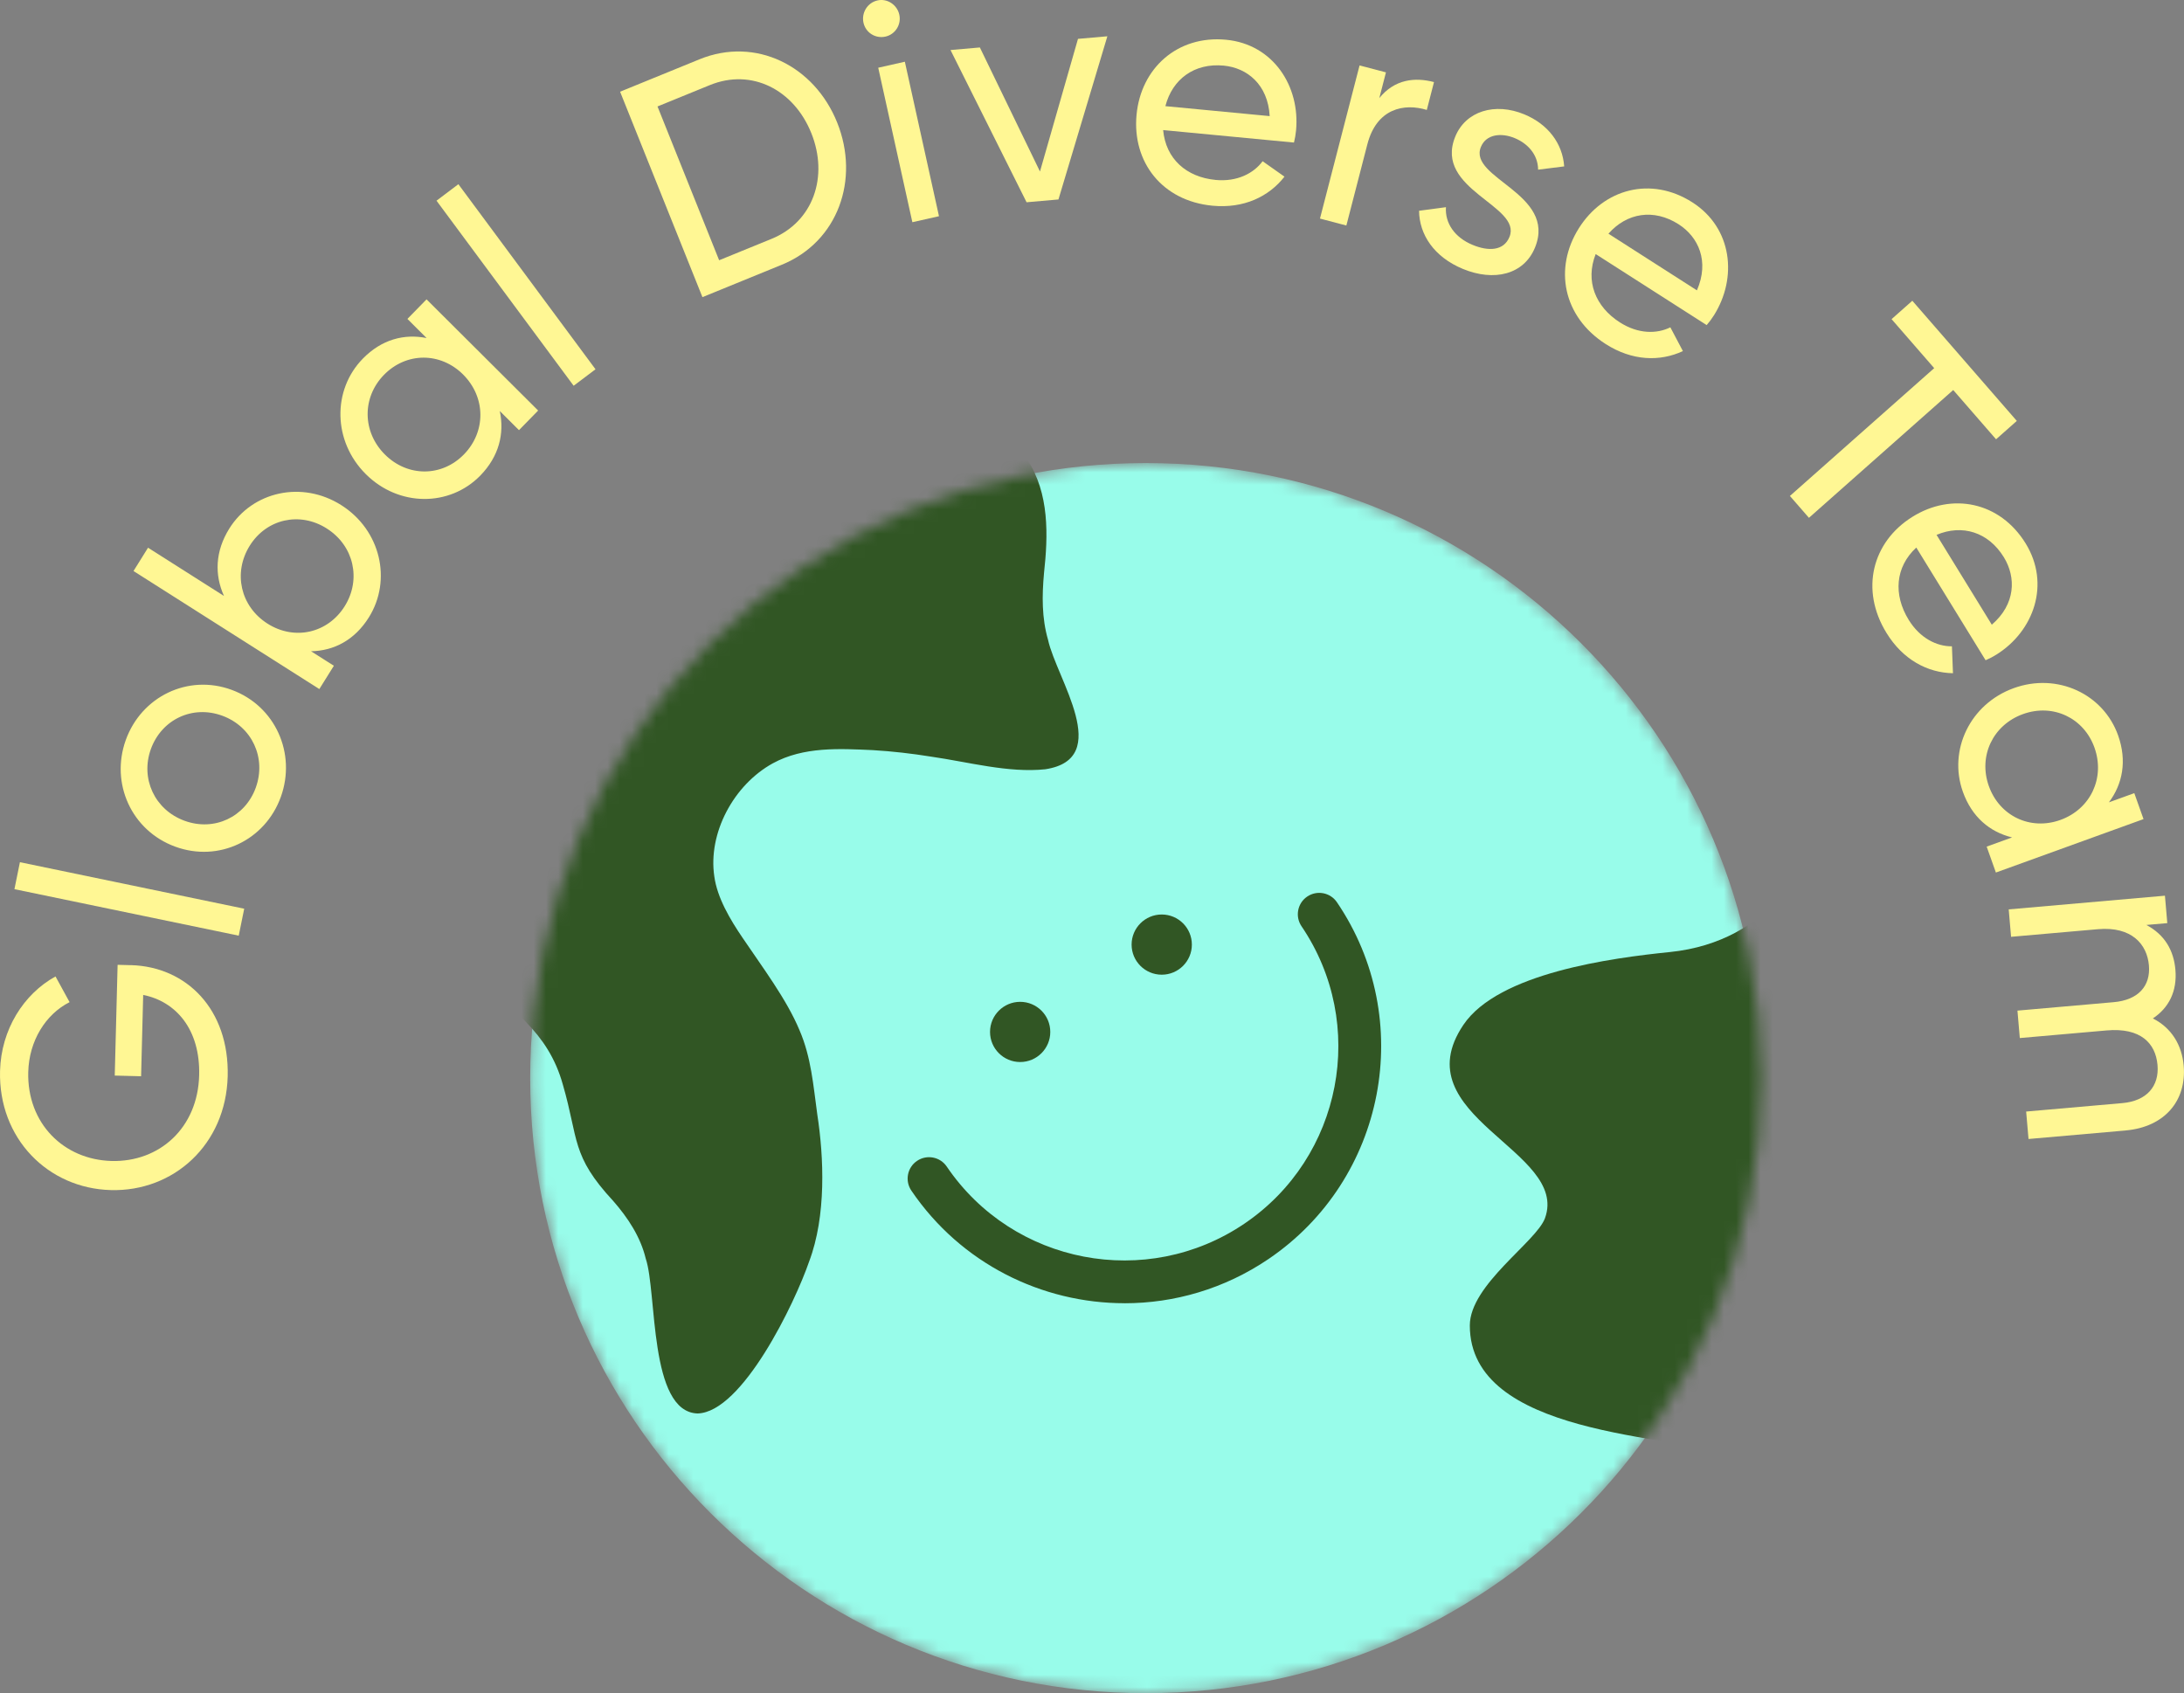 <svg width="178" height="138" viewBox="0 0 178 138" fill="none" xmlns="http://www.w3.org/2000/svg">
<rect x="0" y="0" width="178" height="138" fill="#808080" stroke="none"/>
<g clip-path="url(#clip0_21002_1519)">
<path d="M10.659 78.661C15.207 78.781 18.697 82.279 18.557 87.722C18.413 93.294 14.147 97.132 9.036 96.996C3.899 96.862 -0.138 92.78 0.004 87.287C0.091 83.908 1.929 81.014 4.524 79.584L5.671 81.679C3.728 82.661 2.369 84.819 2.302 87.373C2.195 91.551 5.186 94.521 9.097 94.624C12.981 94.725 16.122 91.945 16.232 87.636C16.328 83.896 14.342 81.624 11.67 81.09L11.5 87.719L9.352 87.663L9.585 78.636L10.659 78.665V78.661Z" fill="#FFF794"/>
<path d="M1.176 72.472L1.623 70.272L19.904 74.063L19.457 76.26L1.176 72.47V72.472Z" fill="#FFF794"/>
<path d="M14.274 69.003C10.718 67.698 8.978 63.847 10.254 60.307C11.53 56.767 15.323 54.919 18.878 56.224C22.434 57.53 24.165 61.404 22.89 64.946C21.616 68.487 17.83 70.309 14.274 69.003ZM18.118 58.334C15.693 57.444 13.17 58.633 12.295 61.056C11.43 63.457 12.608 66.003 15.034 66.893C17.459 67.784 19.982 66.595 20.847 64.195C21.72 61.769 20.544 59.223 18.116 58.333L18.118 58.334Z" fill="#FFF794"/>
<path d="M27.821 41.175C31.023 43.208 31.959 47.279 30.065 50.315C28.908 52.17 27.213 53.046 25.35 53.08L27.211 54.261L26.026 56.161L10.881 46.54L12.066 44.64L18.255 48.572C17.48 46.859 17.529 44.94 18.686 43.084C20.58 40.049 24.619 39.141 27.821 41.175ZM26.636 43.075C24.43 41.672 21.714 42.295 20.353 44.479C18.978 46.685 19.595 49.424 21.801 50.827C24.007 52.23 26.723 51.607 28.098 49.401C29.459 47.218 28.842 44.477 26.636 43.077V43.075Z" fill="#FFF794"/>
<path d="M34.763 24.397L43.86 33.461L42.298 35.059L40.734 33.499C41.126 35.34 40.667 37.203 39.141 38.765C36.645 41.316 32.506 41.326 29.813 38.642C27.12 35.959 27.075 31.781 29.573 29.229C31.099 27.668 32.94 27.182 34.769 27.553L33.205 25.993L34.767 24.395L34.763 24.397ZM37.748 30.527C35.892 28.679 33.108 28.696 31.294 30.552C29.499 32.389 29.516 35.198 31.372 37.046C33.227 38.895 36.011 38.877 37.806 37.041C39.62 35.187 39.601 32.377 37.746 30.527H37.748Z" fill="#FFF794"/>
<path d="M35.577 16.357L37.359 15.013L48.535 30.097L46.753 31.441L35.577 16.357Z" fill="#FFF794"/>
<path d="M68.233 9.992C70.093 14.633 68.294 19.709 63.721 21.576L57.25 24.218L50.539 7.475L57.01 4.833C61.583 2.966 66.374 5.353 68.233 9.992ZM66.124 10.852C64.705 7.312 61.266 5.543 57.854 6.936L53.588 8.677L58.611 21.211L62.878 19.47C66.29 18.077 67.544 14.392 66.125 10.852H66.124Z" fill="#FFF794"/>
<path d="M70.375 1.852C70.197 1.045 70.695 0.22 71.519 0.034C72.318 -0.145 73.117 0.388 73.295 1.195C73.473 2.001 72.969 2.802 72.17 2.982C71.346 3.167 70.553 2.659 70.375 1.852ZM71.577 5.52L73.747 5.031L76.529 17.622L74.359 18.111L71.577 5.52Z" fill="#FFF794"/>
<path d="M90.252 2.958L86.266 16.257L83.668 16.485L77.468 4.078L79.861 3.868L84.76 13.979L87.858 3.167L90.252 2.957V2.958Z" fill="#FFF794"/>
<path d="M99.066 14.665C100.821 14.833 102.172 14.132 102.906 13.14L104.688 14.398C103.404 16.038 101.363 17.009 98.818 16.766C94.72 16.376 92.27 13.213 92.63 9.359C92.986 5.558 95.96 2.861 99.93 3.24C103.772 3.606 105.968 7.03 105.631 10.625C105.599 10.959 105.544 11.29 105.461 11.619L94.798 10.602C95.014 12.955 96.699 14.438 99.066 14.663V14.665ZM94.981 8.652L103.482 9.463C103.338 6.882 101.641 5.529 99.733 5.348C97.341 5.12 95.546 6.452 94.981 8.652Z" fill="#FFF794"/>
<path d="M116.874 6.688L116.287 8.96C114.452 8.396 112.202 8.819 111.441 11.764L109.731 18.381L107.58 17.815L110.807 5.333L112.958 5.898L112.416 7.995C113.66 6.456 115.317 6.279 116.876 6.69L116.874 6.688Z" fill="#FFF794"/>
<path d="M125.109 20.166C124.208 22.387 121.763 22.966 119.231 21.919C116.866 20.94 115.675 19.111 115.656 17.179L117.847 16.886C117.76 18.19 118.559 19.356 120.025 19.962C121.278 20.48 122.551 20.476 123.026 19.306C124.062 16.751 116.847 15.47 118.601 11.147C119.453 9.046 121.843 8.331 124.232 9.319C126.172 10.122 127.355 11.697 127.484 13.562L125.359 13.828C125.346 12.569 124.488 11.684 123.448 11.254C122.384 10.814 121.131 10.908 120.693 11.984C119.657 14.539 126.891 15.772 125.109 20.166Z" fill="#FFF794"/>
<path d="M132.028 26.278C133.519 27.232 135.035 27.224 136.137 26.678L137.16 28.616C135.28 29.489 133.022 29.421 130.864 28.039C127.387 25.814 126.624 21.873 128.678 18.605C130.705 15.38 134.568 14.338 137.934 16.494C141.195 18.581 141.612 22.637 139.696 25.688C139.518 25.971 139.319 26.24 139.097 26.496L130.051 20.707C129.186 22.903 130.021 24.996 132.028 26.28V26.278ZM131.091 19.048L138.302 23.664C139.334 21.299 138.431 19.316 136.812 18.28C134.782 16.98 132.585 17.347 131.091 19.048Z" fill="#FFF794"/>
<path d="M162.681 35.802L159.191 31.788L147.432 42.205L145.881 40.422L157.64 30.005L154.167 26.011L155.858 24.512L164.374 34.306L162.683 35.804L162.681 35.802Z" fill="#FFF794"/>
<path d="M155.558 50.514C156.488 52.026 157.857 52.687 159.086 52.677L159.171 54.871C157.102 54.831 155.1 53.778 153.752 51.586C151.582 48.056 152.593 44.172 155.852 42.131C159.067 40.116 162.993 40.877 165.097 44.296C167.132 47.607 165.759 51.443 162.718 53.348C162.436 53.526 162.141 53.681 161.83 53.812L156.181 44.627C154.456 46.225 154.305 48.474 155.558 50.514ZM157.833 43.593L162.336 50.915C164.284 49.239 164.326 47.056 163.315 45.412C162.048 43.352 159.912 42.716 157.833 43.593Z" fill="#FFF794"/>
<path d="M174.701 66.76L162.669 71.115L161.917 69.002L163.987 68.252C162.175 67.813 160.707 66.59 159.974 64.523C158.776 61.148 160.558 57.377 164.12 56.087C167.682 54.797 171.433 56.565 172.631 59.94C173.364 62.004 173.003 63.891 171.88 65.393L173.949 64.644L174.701 66.758V66.76ZM167.935 66.825C170.389 65.936 171.579 63.396 170.706 60.942C169.842 58.512 167.326 57.314 164.871 58.203C162.417 59.092 161.228 61.632 162.092 64.061C162.963 66.513 165.481 67.713 167.935 66.825Z" fill="#FFF794"/>
<path d="M173.249 92.138L165.328 92.832L165.135 90.595L172.978 89.907C174.989 89.731 175.987 88.504 175.842 86.807C175.686 85.009 174.45 83.743 171.698 83.984L164.618 84.605L164.425 82.369L172.268 81.681C174.279 81.505 175.285 80.355 175.141 78.684C174.993 76.962 173.738 75.492 170.986 75.733L163.906 76.354L163.713 74.118L176.446 73.002L176.639 75.238L174.933 75.387C176.438 76.188 177.165 77.471 177.3 79.038C177.449 80.785 176.771 82.14 175.461 83.006C176.989 83.778 177.83 85.181 177.974 86.851C178.22 89.705 176.429 91.855 173.245 92.136L173.249 92.138Z" fill="#FFF794"/>
</g>
<g clip-path="url(#clip1_21002_1519)">
<mask id="mask0_21002_1519" style="mask-type:luminance" maskUnits="userSpaceOnUse" x="43" y="37" width="101" height="101">
<path d="M93.383 138C121.091 138 143.553 115.556 143.553 87.87C143.553 60.184 121.091 37.74 93.383 37.74C65.674 37.74 43.212 60.184 43.212 87.87C43.212 115.556 65.674 138 93.383 138Z" fill="white"/>
</mask>
<g mask="url(#mask0_21002_1519)">
<path d="M93.383 138C121.091 138 143.553 115.556 143.553 87.87C143.553 60.184 121.091 37.74 93.383 37.74C65.674 37.74 43.212 60.184 43.212 87.87C43.212 115.556 65.674 138 93.383 138Z" fill="#98FCEA"/>
<path d="M78.404 33.031C78.996 33.129 79.62 33.457 80.453 34.065C81.579 34.907 82.894 36.128 83.704 37.442C85.544 40.186 85.422 43.68 85.089 46.706C84.921 48.543 84.901 50.366 85.419 52.153C86.101 55.301 90.79 61.841 85.194 62.698C82.184 63.015 78.896 62.099 75.895 61.67C74.31 61.415 72.73 61.233 71.139 61.138C68.433 61.017 65.5 60.836 62.978 62.217C59.787 63.977 57.687 67.909 58.219 71.44C58.457 73.167 59.491 74.92 60.52 76.433C62.13 78.823 64.108 81.436 65.162 83.967C66.115 86.176 66.283 88.451 66.61 90.828C67.152 94.341 67.35 99.104 65.947 102.815C64.792 106.183 60.503 115.113 56.851 115.203C52.873 115.076 53.558 105.315 52.629 102.58C52.199 100.798 51.17 99.244 49.977 97.881C46.532 94.168 47.175 92.88 45.877 88.411C44.653 84.001 41.627 82.337 38.441 79.176C36.583 77.281 34.891 75.033 33.382 72.887C32.674 71.86 32.18 71.146 31.643 70.295C31.078 69.399 30.701 68.724 31.316 67.998C35.814 62.748 48.939 47.214 55.706 39.603C56.516 38.965 57.604 38.782 58.617 38.452C63.05 37.184 72.327 34.425 76.592 33.227C77.224 33.056 77.793 32.944 78.39 33.029L78.406 33.032L78.404 33.031Z" fill="#315624"/>
<path d="M147.099 69.903C147.099 69.903 144.649 76.725 136.071 77.599C136.066 77.599 136.063 77.599 136.058 77.599C131.402 78.075 122.12 79.291 119.267 83.533C114.248 90.99 127.927 93.764 125.919 99.286C125.218 101.21 119.793 104.709 119.793 108.033C119.796 116.98 135.998 116.985 142.374 118.701L152.001 100.854L147.101 69.9L147.099 69.903Z" fill="#315624"/>
</g>
<path d="M83.145 86.559C84.501 86.559 85.6 85.461 85.6 84.106C85.6 82.752 84.501 81.653 83.145 81.653C81.79 81.653 80.69 82.752 80.69 84.106C80.69 85.461 81.79 86.559 83.145 86.559Z" fill="#315624"/>
<path d="M94.684 79.441C96.04 79.441 97.139 78.343 97.139 76.988C97.139 75.633 96.04 74.535 94.684 74.535C93.328 74.535 92.228 75.633 92.228 76.988C92.228 78.343 93.328 79.441 94.684 79.441Z" fill="#315624"/>
<path d="M91.651 106.217C84.93 106.217 78.323 103 74.275 97.036C73.735 96.24 73.942 95.155 74.741 94.615C75.538 94.076 76.623 94.283 77.163 95.081C82.568 103.045 93.45 105.131 101.421 99.732C109.392 94.331 111.479 83.458 106.076 75.493C105.536 74.697 105.743 73.613 106.541 73.073C107.338 72.533 108.424 72.74 108.964 73.538C115.448 83.094 112.943 96.138 103.38 102.619C99.786 105.053 95.697 106.22 91.651 106.22V106.217Z" fill="#315624"/>
</g>
<defs>
<clipPath id="clip0_21002_1519">
<rect width="178" height="97" fill="white"/>
</clipPath>
<clipPath id="clip1_21002_1519">
<rect width="121" height="105" fill="white" transform="translate(31 33)"/>
</clipPath>
</defs>
</svg>

